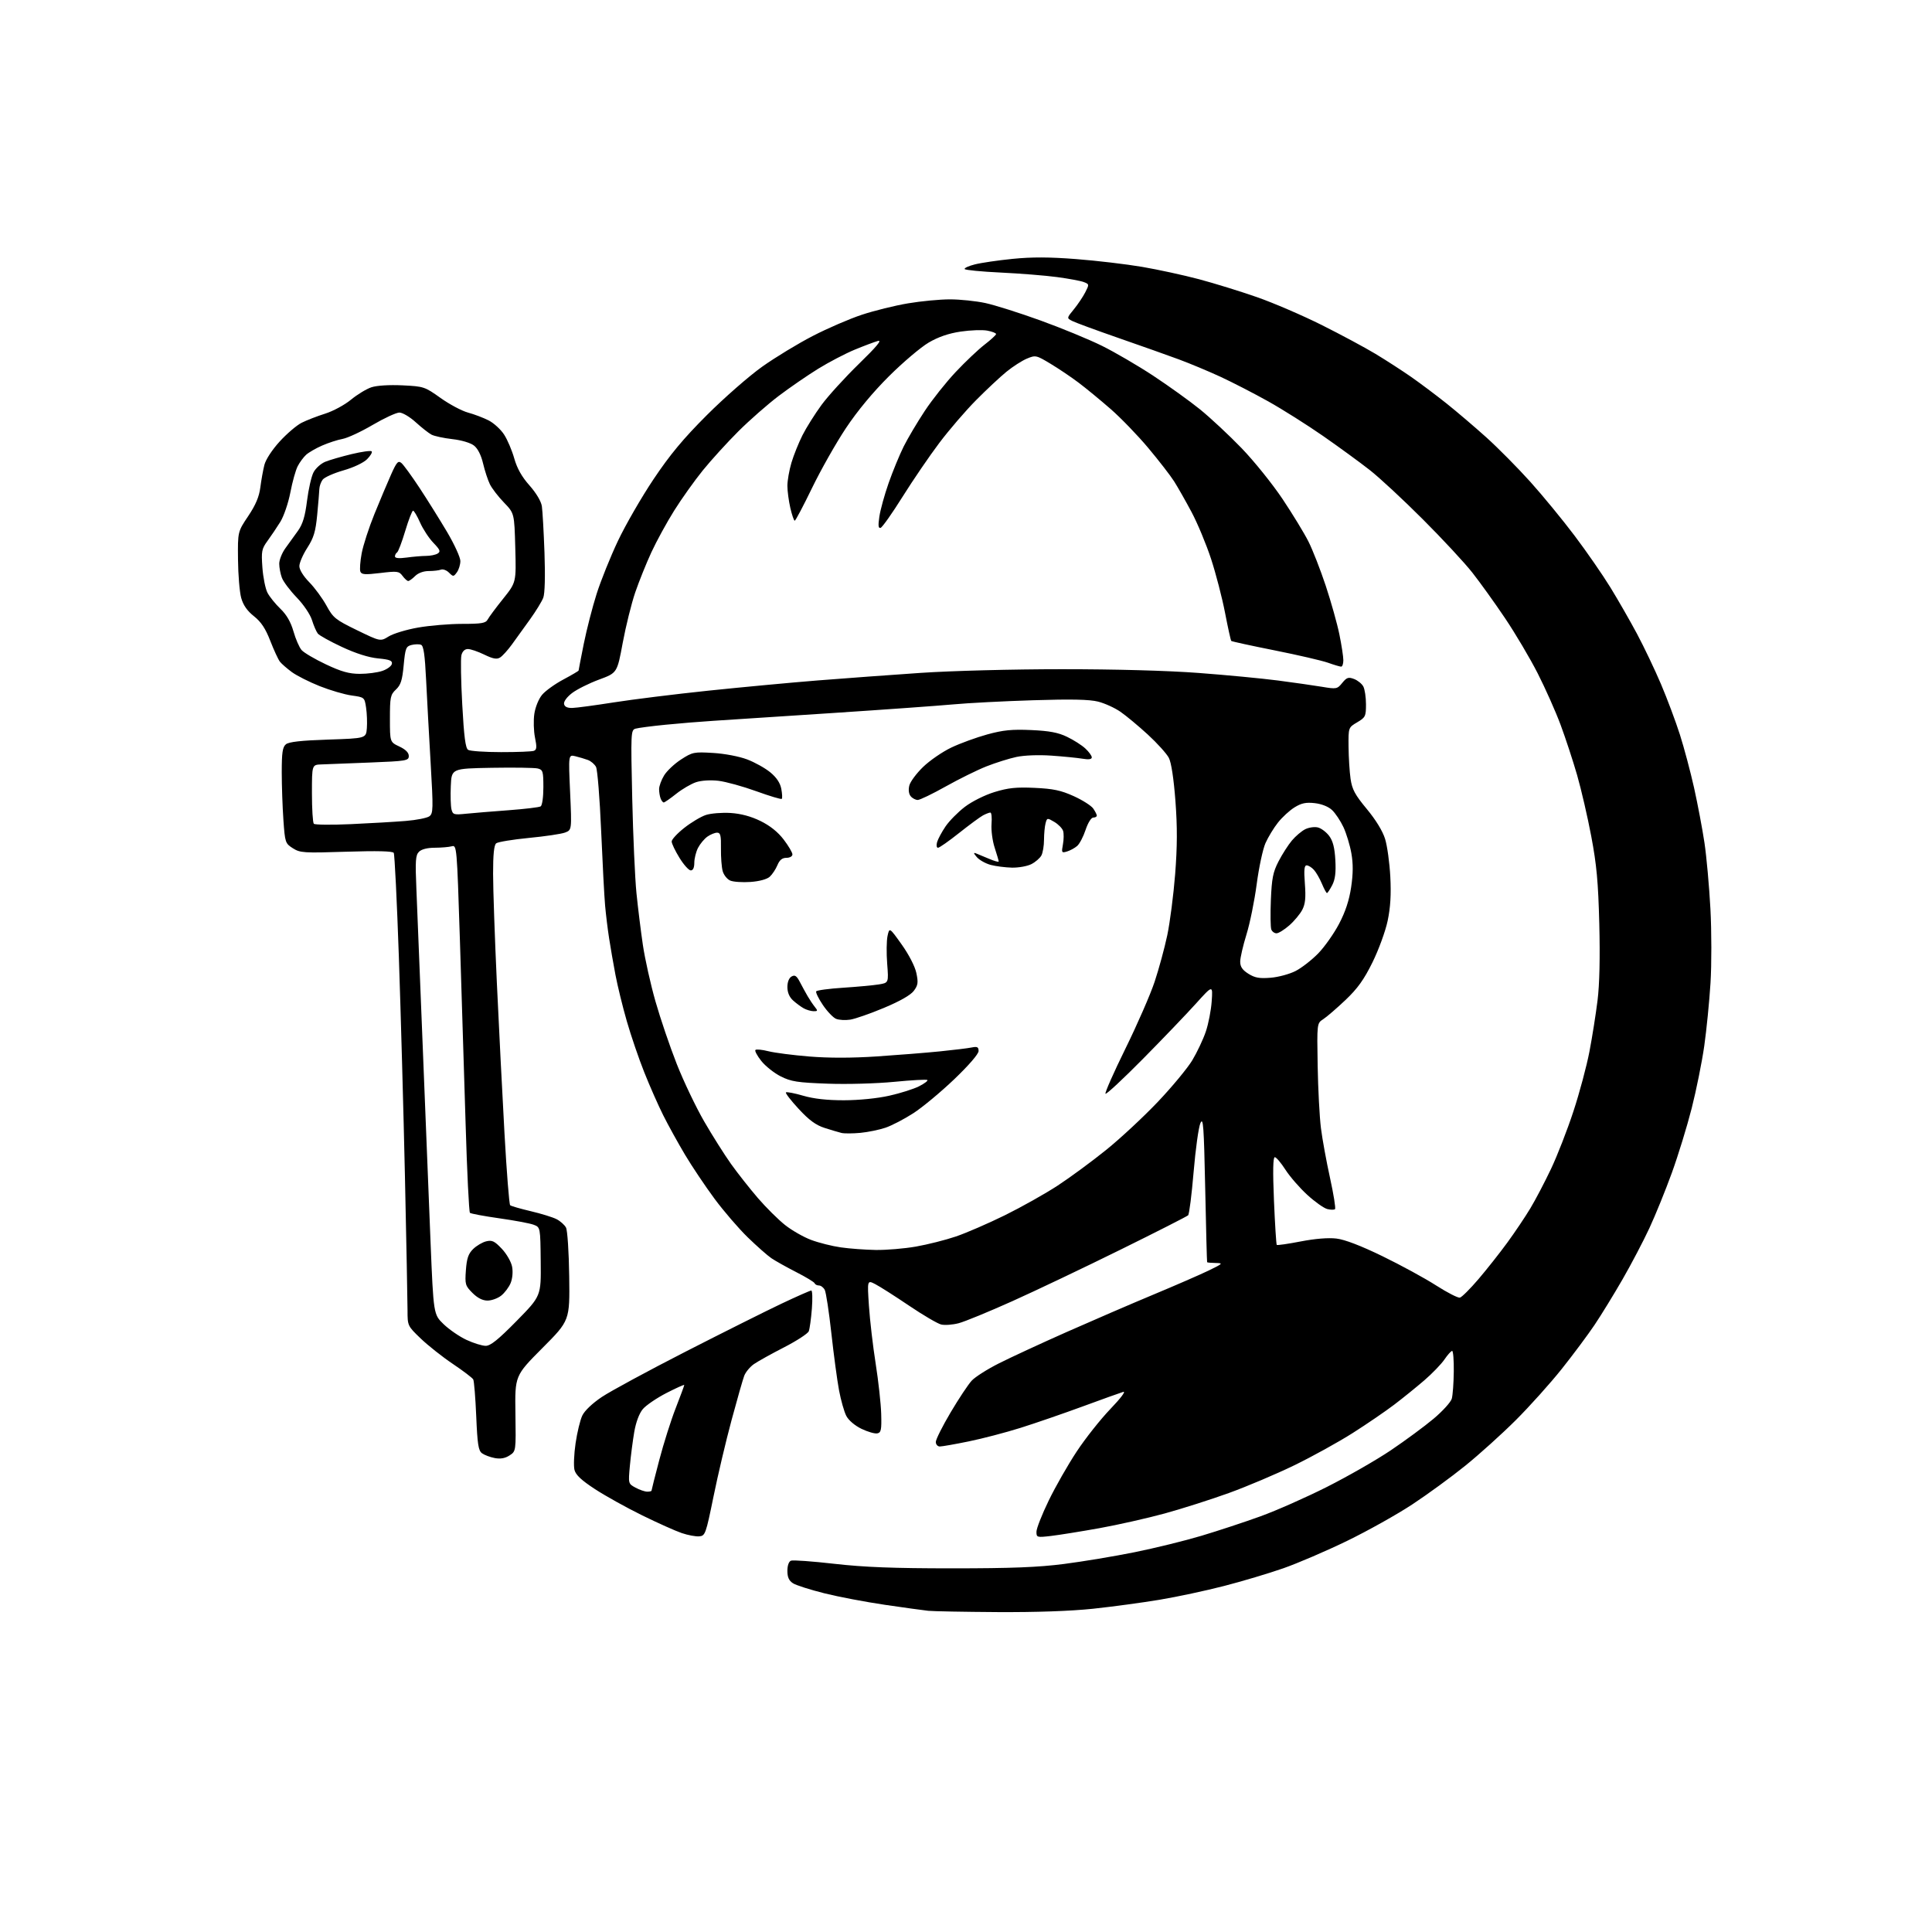 <?xml version="1.0" encoding="UTF-8" standalone="no"?>
<svg 
  version="1.1" 
  xmlns="http://www.w3.org/2000/svg" 
  xmlns:xlink="http://www.w3.org/1999/xlink" 
  xmlns:svg="http://www.w3.org/2000/svg"
  xmlns:rdf="http://www.w3.org/1999/02/22-rdf-syntax-ns#"
  xmlns:cc="http://creativecommons.org/ns#"
  xmlns:dc="http://purl.org/dc/elements/1.1/"
  viewBox="0 0 768 768"
  width="768"
  height="768"
>
<style>svg {background-color: white; }</style>"
<path stroke="none" fill="black" fill-rule="evenodd" d="M396.50,640.83C383.30,640.75 370.93,640.52 369.00,640.32C367.07,640.12 359.29,639.04 351.70,637.93C344.10,636.81 333.30,634.76 327.70,633.36C322.09,631.96 316.49,630.17 315.25,629.39C313.62,628.35 313.00,626.99 313.00,624.45C313.00,622.32 313.57,620.72 314.43,620.39C315.22,620.08 322.99,620.65 331.68,621.64C343.59,622.99 355.17,623.44 378.50,623.44C402.05,623.44 412.74,623.02 422.96,621.70C430.37,620.75 442.99,618.65 451.01,617.03C459.03,615.41 470.97,612.48 477.55,610.51C484.12,608.55 494.68,605.07 501.00,602.78C507.32,600.50 519.25,595.22 527.50,591.06C535.75,586.90 547.18,580.35 552.89,576.50C558.60,572.65 566.24,567.02 569.85,563.99C573.46,560.96 576.73,557.36 577.11,555.99C577.49,554.62 577.85,549.79 577.90,545.25C577.96,540.71 577.66,537.00 577.25,537.01C576.84,537.01 575.46,538.54 574.19,540.41C572.91,542.28 569.31,546.01 566.19,548.70C563.06,551.39 557.70,555.73 554.27,558.34C550.84,560.95 543.42,566.03 537.77,569.62C532.12,573.22 521.65,579.00 514.50,582.48C507.35,585.95 495.65,590.91 488.51,593.49C481.36,596.08 469.88,599.73 463.01,601.62C456.13,603.50 444.43,606.14 437.00,607.48C429.57,608.81 420.91,610.20 417.75,610.57C412.18,611.21 412.00,611.16 412.01,608.87C412.02,607.56 414.21,602.00 416.88,596.50C419.54,591.00 424.55,582.23 428.01,577.00C431.46,571.77 437.48,564.17 441.39,560.10C445.53,555.79 447.66,552.95 446.50,553.30C445.40,553.62 438.20,556.21 430.50,559.04C422.80,561.87 411.64,565.72 405.69,567.59C399.74,569.46 390.45,571.89 385.03,572.99C379.62,574.10 374.47,575.00 373.59,575.00C372.72,575.00 372.00,574.19 372.00,573.20C372.00,572.20 374.65,566.92 377.89,561.45C381.13,555.98 384.91,550.29 386.28,548.82C387.66,547.34 392.54,544.24 397.14,541.93C401.74,539.61 413.82,534.02 424.00,529.50C434.18,524.99 449.70,518.29 458.50,514.62C467.30,510.95 477.20,506.64 480.50,505.04C486.17,502.28 486.32,502.12 483.25,502.06C481.46,502.03 479.93,501.89 479.85,501.75C479.76,501.61 479.42,488.45 479.09,472.50C478.56,447.40 478.31,443.90 477.17,446.49C476.45,448.14 475.24,456.87 474.48,465.89C473.72,474.92 472.74,482.66 472.30,483.10C471.86,483.53 459.80,489.67 445.50,496.72C431.20,503.78 411.85,513.00 402.50,517.20C393.15,521.40 383.53,525.36 381.12,525.99C378.70,526.63 375.55,526.86 374.12,526.51C372.68,526.16 366.94,522.79 361.36,519.02C355.78,515.25 349.76,511.41 347.97,510.49C344.73,508.81 344.73,508.81 345.42,519.15C345.80,524.84 347.00,535.15 348.09,542.05C349.18,548.96 350.17,557.94 350.29,562.02C350.47,568.42 350.26,569.48 348.73,569.79C347.75,569.99 344.93,569.17 342.45,567.98C339.80,566.69 337.31,564.58 336.41,562.83C335.57,561.20 334.27,556.63 333.53,552.68C332.79,548.73 331.42,538.52 330.48,530.00C329.54,521.48 328.36,513.71 327.85,512.75C327.35,511.79 326.31,511.00 325.55,511.00C324.79,511.00 324.02,510.61 323.83,510.12C323.65,509.64 320.35,507.64 316.50,505.68C312.65,503.71 308.22,501.23 306.65,500.17C305.09,499.11 300.86,495.37 297.25,491.87C293.64,488.37 287.69,481.45 284.02,476.50C280.36,471.55 275.08,463.68 272.29,459.00C269.51,454.32 265.60,447.26 263.62,443.29C261.64,439.33 258.25,431.66 256.10,426.24C253.94,420.83 250.82,411.70 249.17,405.95C247.51,400.20 245.48,391.90 244.65,387.50C243.81,383.10 242.68,376.57 242.13,373.00C241.57,369.43 240.86,363.57 240.54,360.00C240.22,356.43 239.51,342.99 238.96,330.15C238.41,317.31 237.50,305.93 236.92,304.85C236.35,303.78 234.89,302.54 233.69,302.10C232.49,301.66 230.25,300.99 228.73,300.62C225.95,299.95 225.95,299.95 226.63,314.94C227.30,329.93 227.30,329.93 224.63,330.95C223.16,331.51 216.68,332.47 210.23,333.09C203.78,333.72 197.94,334.68 197.25,335.23C196.38,335.93 196.00,339.67 196.01,347.37C196.01,353.49 196.69,372.90 197.50,390.50C198.32,408.10 199.68,435.10 200.54,450.50C201.40,465.90 202.41,478.77 202.80,479.10C203.18,479.44 206.88,480.50 211.00,481.47C215.12,482.44 219.72,483.86 221.22,484.63C222.72,485.39 224.41,486.90 224.99,487.98C225.57,489.07 226.14,497.65 226.27,507.43C226.50,524.94 226.50,524.94 215.58,535.90C204.67,546.87 204.67,546.87 204.89,561.88C205.11,576.88 205.11,576.88 202.56,578.55C200.80,579.70 198.97,580.03 196.68,579.60C194.85,579.26 192.57,578.40 191.61,577.70C190.17,576.65 189.78,574.17 189.31,562.97C188.99,555.56 188.46,548.98 188.12,548.35C187.78,547.72 184.12,544.94 180.00,542.17C175.88,539.40 170.14,534.86 167.25,532.09C162.03,527.08 162.00,527.01 162.00,520.90C162.00,517.52 161.53,493.55 160.97,467.63C160.40,441.71 159.31,402.40 158.55,380.29C157.79,358.17 156.87,339.60 156.52,339.03C156.08,338.33 149.88,338.18 137.69,338.57C120.73,339.12 119.29,339.03 116.41,337.19C113.41,335.28 113.29,334.93 112.66,325.96C112.30,320.86 112.00,312.32 112.00,306.97C112.00,299.15 112.32,296.98 113.65,295.87C114.82,294.90 119.69,294.35 130.40,294.00C145.50,293.50 145.50,293.50 145.83,289.50C146.00,287.30 145.87,283.63 145.53,281.34C144.91,277.20 144.87,277.17 139.79,276.47C136.97,276.08 131.26,274.41 127.08,272.75C122.91,271.09 117.92,268.57 116.00,267.16C114.08,265.74 111.95,263.89 111.28,263.04C110.61,262.19 108.89,258.47 107.45,254.77C105.53,249.83 103.81,247.22 100.94,244.95C98.26,242.83 96.68,240.55 95.88,237.68C95.24,235.38 94.67,228.52 94.61,222.44C94.50,211.37 94.50,211.37 98.66,205.17C101.64,200.72 103.01,197.48 103.49,193.73C103.86,190.85 104.58,186.84 105.10,184.80C105.65,182.65 108.19,178.77 111.18,175.50C114.00,172.41 117.92,169.06 119.90,168.06C121.88,167.06 126.08,165.43 129.23,164.44C132.39,163.45 137.01,160.96 139.51,158.89C142.01,156.83 145.67,154.60 147.64,153.95C149.79,153.24 154.75,152.93 159.96,153.18C168.46,153.59 168.85,153.72 175.14,158.21C178.69,160.74 183.60,163.35 186.04,164.01C188.49,164.67 192.18,166.07 194.24,167.12C196.31,168.18 199.08,170.72 200.40,172.77C201.73,174.82 203.54,179.09 204.43,182.25C205.55,186.20 207.43,189.55 210.48,192.97C213.14,195.97 215.10,199.26 215.40,201.23C215.67,203.03 216.14,211.34 216.44,219.71C216.77,229.02 216.59,235.96 215.96,237.60C215.40,239.08 213.04,242.93 210.72,246.16C208.40,249.40 205.15,253.90 203.50,256.18C201.85,258.45 199.73,260.79 198.79,261.37C197.49,262.18 195.99,261.91 192.51,260.22C190.00,259.00 187.07,258.00 185.99,258.00C184.75,258.00 183.81,258.90 183.42,260.45C183.08,261.80 183.23,270.62 183.75,280.04C184.45,292.90 185.04,297.41 186.09,298.08C186.87,298.57 192.75,298.98 199.17,298.98C205.59,298.99 211.47,298.76 212.24,298.46C213.36,298.03 213.45,296.99 212.67,293.20C212.14,290.60 212.02,286.34 212.41,283.74C212.81,281.06 214.15,277.78 215.51,276.17C216.82,274.61 220.62,271.88 223.95,270.11C227.28,268.33 230.00,266.73 230.00,266.55C230.00,266.37 230.93,261.58 232.06,255.92C233.20,250.26 235.50,241.32 237.17,236.06C238.84,230.80 242.66,221.32 245.65,215.00C248.64,208.68 255.01,197.65 259.79,190.50C266.35,180.71 271.59,174.41 281.00,165.00C287.88,158.13 297.77,149.46 303.00,145.75C308.23,142.04 317.28,136.54 323.13,133.53C328.97,130.51 337.74,126.72 342.63,125.11C347.51,123.49 355.74,121.46 360.93,120.59C366.11,119.71 373.62,119.00 377.61,119.00C381.60,119.00 387.94,119.66 391.68,120.46C395.43,121.27 405.29,124.38 413.59,127.39C421.89,130.39 432.89,134.92 438.03,137.46C443.17,140.00 452.35,145.36 458.44,149.37C464.52,153.38 472.88,159.38 477.00,162.71C481.12,166.05 488.57,172.99 493.54,178.14C498.51,183.29 505.84,192.40 509.84,198.38C513.83,204.36 518.46,211.95 520.12,215.25C521.79,218.54 524.88,226.47 527.01,232.87C529.13,239.27 531.57,247.97 532.43,252.21C533.30,256.45 534.00,261.06 534.00,262.46C534.00,263.86 533.61,265.00 533.13,265.00C532.64,265.00 530.28,264.30 527.88,263.44C525.47,262.59 515.93,260.38 506.67,258.53C497.42,256.69 489.67,255.00 489.45,254.78C489.23,254.57 488.12,249.52 486.97,243.57C485.82,237.61 483.32,227.99 481.42,222.18C479.51,216.36 476.02,207.98 473.66,203.55C471.30,199.12 468.17,193.62 466.72,191.33C465.26,189.03 460.64,183.07 456.45,178.07C452.27,173.08 445.52,166.10 441.46,162.56C437.40,159.02 431.70,154.33 428.79,152.14C425.88,149.94 420.86,146.56 417.62,144.61C411.91,141.17 411.65,141.12 408.20,142.56C406.25,143.38 402.60,145.72 400.09,147.77C397.57,149.82 392.14,154.90 388.01,159.07C383.88,163.23 377.30,170.88 373.39,176.07C369.48,181.25 362.91,190.88 358.79,197.45C354.68,204.02 350.75,209.58 350.08,209.81C349.15,210.12 349.02,209.01 349.56,205.36C349.95,202.69 351.61,196.68 353.25,192.00C354.89,187.32 357.58,180.80 359.22,177.50C360.87,174.20 364.64,167.84 367.60,163.37C370.55,158.89 376.09,151.92 379.91,147.87C383.72,143.81 388.88,138.93 391.38,137.00C393.88,135.07 395.94,133.18 395.96,132.80C395.98,132.41 394.41,131.79 392.47,131.43C390.53,131.06 385.77,131.24 381.88,131.81C377.07,132.53 373.02,133.92 369.16,136.18C366.05,138.01 358.97,144.00 353.44,149.50C347.00,155.90 340.82,163.35 336.25,170.22C332.33,176.11 326.28,186.80 322.81,193.96C319.34,201.12 316.24,206.99 315.92,206.99C315.60,207.00 314.82,204.72 314.17,201.92C313.53,199.13 313.00,195.16 313.00,193.11C313.00,191.05 313.73,186.92 314.61,183.93C315.50,180.94 317.48,176.03 319.00,173.00C320.53,169.97 323.93,164.57 326.54,161.00C329.16,157.43 335.85,150.08 341.40,144.67C348.48,137.78 350.75,135.05 349.00,135.53C347.62,135.91 343.45,137.48 339.72,139.02C335.99,140.57 329.46,143.98 325.22,146.60C320.97,149.23 313.93,154.07 309.57,157.37C305.22,160.66 298.00,166.99 293.54,171.43C289.09,175.87 282.71,182.88 279.37,187.00C276.04,191.12 270.91,198.32 267.98,203.00C265.05,207.68 260.99,215.10 258.95,219.50C256.92,223.90 254.02,231.10 252.51,235.50C251.01,239.90 248.78,248.90 247.55,255.49C245.33,267.49 245.33,267.49 238.15,270.14C234.19,271.60 229.37,274.01 227.42,275.49C225.35,277.07 224.03,278.87 224.22,279.84C224.44,280.96 225.51,281.47 227.53,281.42C229.16,281.38 236.57,280.38 244.00,279.21C251.43,278.04 268.30,275.94 281.50,274.56C294.70,273.18 314.27,271.35 325.00,270.49C335.73,269.64 354.18,268.28 366.00,267.48C378.13,266.66 402.53,266.02 422.00,266.02C443.32,266.01 464.14,266.58 476.50,267.51C487.50,268.33 501.68,269.69 508.00,270.51C514.33,271.34 522.20,272.46 525.50,273.01C531.29,273.98 531.57,273.92 533.57,271.46C535.35,269.28 536.02,269.06 538.26,269.91C539.70,270.46 541.36,271.80 541.94,272.89C542.52,273.98 543.00,277.16 543.00,279.97C543.00,284.74 542.77,285.20 539.50,287.13C536.00,289.20 536.00,289.20 536.07,296.85C536.11,301.06 536.47,306.80 536.87,309.60C537.48,313.81 538.61,315.91 543.33,321.60C546.91,325.91 549.64,330.38 550.60,333.50C551.45,336.25 552.38,343.00 552.67,348.50C553.04,355.56 552.73,360.71 551.62,366.00C550.76,370.12 548.04,377.56 545.59,382.53C542.18,389.45 539.66,392.95 534.82,397.55C531.34,400.84 527.38,404.26 526.00,405.15C523.50,406.76 523.50,406.76 523.79,423.63C523.95,432.91 524.54,444.10 525.10,448.50C525.66,452.90 527.28,461.80 528.71,468.27C530.13,474.74 531.02,480.31 530.69,480.64C530.36,480.97 528.98,480.96 527.63,480.62C526.27,480.28 522.70,477.75 519.68,474.99C516.66,472.23 512.75,467.73 510.99,464.99C509.23,462.24 507.32,460.00 506.75,460.00C506.04,460.00 505.93,465.48 506.42,477.24C506.82,486.72 507.32,494.65 507.53,494.87C507.75,495.08 512.02,494.47 517.01,493.50C522.73,492.39 528.00,491.96 531.22,492.34C534.56,492.73 540.93,495.17 549.55,499.36C556.81,502.89 566.40,508.11 570.85,510.97C575.30,513.82 579.57,516.01 580.33,515.83C581.09,515.65 584.40,512.35 587.69,508.50C590.98,504.65 596.14,498.12 599.15,494.00C602.16,489.88 606.30,483.72 608.34,480.32C610.39,476.92 614.09,469.85 616.57,464.62C619.05,459.39 623.05,449.12 625.45,441.80C627.86,434.49 630.73,423.77 631.83,418.00C632.94,412.23 634.38,403.08 635.05,397.68C635.84,391.33 636.08,380.55 635.74,367.18C635.32,350.62 634.68,343.71 632.56,332.50C631.11,324.80 628.57,313.83 626.93,308.13C625.29,302.43 622.33,293.43 620.36,288.13C618.39,282.83 614.29,273.62 611.26,267.67C608.23,261.71 602.40,251.87 598.32,245.80C594.24,239.73 588.37,231.56 585.28,227.63C582.20,223.71 573.33,214.16 565.58,206.42C557.84,198.67 548.35,189.86 544.50,186.85C540.65,183.83 532.33,177.76 526.00,173.35C519.67,168.95 509.85,162.75 504.17,159.57C498.48,156.39 489.93,151.99 485.17,149.78C480.40,147.58 472.96,144.47 468.63,142.87C464.31,141.27 453.51,137.44 444.63,134.36C435.76,131.28 427.49,128.24 426.25,127.60C424.01,126.45 424.01,126.45 426.86,122.97C428.43,121.06 430.46,118.03 431.39,116.24C433.03,113.04 433.02,112.96 430.78,112.11C429.53,111.64 424.75,110.75 420.17,110.14C415.59,109.52 405.56,108.72 397.88,108.35C390.21,107.99 383.72,107.36 383.48,106.96C383.23,106.56 385.05,105.72 387.53,105.10C390.01,104.47 396.78,103.48 402.56,102.90C410.15,102.14 417.18,102.16 427.79,102.99C435.88,103.61 447.68,105.01 454.00,106.08C460.32,107.16 470.51,109.37 476.64,111.00C482.76,112.63 493.11,115.83 499.64,118.11C506.16,120.38 517.72,125.36 525.33,129.16C532.94,132.97 542.62,138.16 546.83,140.70C551.05,143.25 557.42,147.37 561.00,149.86C564.58,152.36 570.88,157.09 575.00,160.37C579.12,163.66 586.28,169.76 590.90,173.92C595.52,178.09 603.35,186.00 608.30,191.50C613.25,197.00 621.20,206.68 625.96,213.00C630.73,219.32 637.11,228.55 640.15,233.50C643.19,238.45 647.97,246.78 650.76,252.00C653.55,257.23 657.84,266.23 660.29,272.00C662.74,277.77 666.11,286.77 667.78,292.00C669.45,297.23 671.99,306.77 673.43,313.21C674.86,319.66 676.72,329.47 677.55,335.01C678.38,340.56 679.44,352.39 679.92,361.30C680.39,370.21 680.41,383.47 679.95,390.78C679.50,398.08 678.38,409.33 677.47,415.78C676.55,422.22 674.30,433.36 672.48,440.53C670.66,447.70 667.11,459.25 664.59,466.21C662.07,473.16 658.05,483.05 655.67,488.18C653.29,493.31 648.49,502.46 645.01,508.51C641.53,514.55 636.52,522.72 633.87,526.66C631.22,530.60 625.35,538.48 620.83,544.16C616.30,549.85 608.08,559.01 602.55,564.53C597.02,570.04 587.98,578.20 582.46,582.65C576.95,587.11 567.50,594.01 561.46,597.99C555.43,601.97 543.75,608.51 535.50,612.52C527.25,616.53 515.81,621.44 510.08,623.44C504.35,625.44 493.78,628.60 486.58,630.45C479.39,632.31 467.88,634.77 461.00,635.92C454.12,637.07 442.20,638.68 434.50,639.50C425.59,640.44 411.78,640.92 396.50,640.83zM277.97,610.72C276.61,610.85 273.48,610.26 271.00,609.42C268.52,608.58 261.45,605.41 255.28,602.38C249.12,599.36 240.69,594.67 236.56,591.98C231.11,588.42 228.87,586.32 228.36,584.30C227.98,582.77 228.17,578.02 228.80,573.73C229.42,569.45 230.62,564.49 231.47,562.71C232.38,560.78 235.51,557.81 239.25,555.31C242.69,553.01 257.65,544.91 272.51,537.31C287.36,529.72 304.51,521.14 310.61,518.25C316.72,515.36 322.07,513.00 322.50,513.00C322.94,513.00 323.04,516.26 322.73,520.25C322.42,524.24 321.86,528.26 321.50,529.19C321.13,530.12 316.71,533.00 311.67,535.59C306.62,538.18 301.23,541.18 299.68,542.26C298.13,543.35 296.41,545.42 295.85,546.87C295.30,548.32 293.03,556.25 290.81,564.50C288.58,572.75 285.34,586.48 283.61,595.00C280.59,609.80 280.33,610.51 277.97,610.72zM257.25,592.96C258.21,592.98 259.00,592.79 259.00,592.53C259.00,592.27 260.39,586.76 262.10,580.28C263.80,573.80 266.72,564.57 268.60,559.77C270.47,554.97 272.00,550.83 272.00,550.57C272.00,550.32 268.82,551.74 264.93,553.74C261.04,555.74 256.82,558.62 255.54,560.13C254.11,561.83 252.81,565.30 252.13,569.19C251.54,572.66 250.75,578.72 250.39,582.65C249.73,589.77 249.74,589.80 252.62,591.36C254.20,592.22 256.29,592.94 257.25,592.96zM193.06,534.99C194.99,535.00 198.03,532.55 205.36,525.10C215.09,515.19 215.09,515.19 214.94,501.53C214.80,487.87 214.80,487.87 212.15,486.86C210.69,486.30 204.55,485.15 198.50,484.30C192.45,483.44 187.19,482.46 186.81,482.12C186.43,481.78 185.65,465.75 185.08,446.50C184.50,427.25 183.49,394.48 182.82,373.68C181.62,336.30 181.59,335.87 179.56,336.42C178.42,336.72 175.39,336.98 172.82,336.99C169.89,336.99 167.55,337.59 166.55,338.59C165.19,339.95 165.04,342.14 165.52,353.34C165.83,360.58 166.95,388.55 168.02,415.50C169.08,442.45 170.49,477.55 171.14,493.50C172.33,522.50 172.33,522.50 176.34,526.38C178.55,528.51 182.64,531.32 185.43,532.62C188.22,533.92 191.65,534.98 193.06,534.99zM193.79,517.00C191.84,517.00 189.82,515.97 187.81,513.96C184.96,511.11 184.79,510.54 185.20,504.92C185.54,500.23 186.17,498.38 188.07,496.52C189.41,495.20 191.75,493.82 193.27,493.45C195.61,492.88 196.59,493.35 199.48,496.41C201.39,498.43 203.21,501.61 203.57,503.55C203.96,505.59 203.71,508.28 202.98,510.05C202.29,511.71 200.60,513.95 199.23,515.03C197.86,516.12 195.41,517.00 193.79,517.00zM348.12,496.88C352.31,496.94 359.51,496.34 364.12,495.53C368.73,494.72 375.88,492.92 380.00,491.52C384.12,490.12 392.90,486.31 399.50,483.06C406.10,479.80 415.55,474.49 420.50,471.25C425.45,468.01 434.11,461.63 439.75,457.08C445.39,452.53 454.61,443.94 460.25,438.01C465.89,432.07 472.05,424.63 473.95,421.48C475.84,418.33 478.26,413.22 479.31,410.13C480.37,407.03 481.43,401.57 481.67,398.00C482.12,391.50 482.12,391.50 475.35,399.00C471.63,403.12 462.17,413.00 454.32,420.94C446.47,428.88 439.78,435.11 439.45,434.78C439.12,434.45 442.69,426.38 447.38,416.84C452.07,407.30 457.29,395.35 458.98,390.27C460.67,385.19 462.93,376.87 464.01,371.77C465.08,366.67 466.49,355.75 467.14,347.50C468.00,336.46 468.03,328.77 467.25,318.37C466.57,309.47 465.61,303.14 464.63,301.25C463.77,299.60 460.02,295.44 456.29,292.01C452.55,288.58 447.65,284.50 445.39,282.94C443.13,281.38 439.13,279.56 436.50,278.90C433.07,278.03 425.76,277.88 410.61,278.36C399.00,278.72 384.77,279.46 379.00,280.00C373.23,280.53 351.40,282.10 330.50,283.47C309.60,284.84 288.45,286.22 283.50,286.54C278.55,286.85 270.00,287.55 264.50,288.10C259.00,288.64 253.65,289.35 252.60,289.66C250.78,290.21 250.73,291.30 251.32,317.36C251.66,332.29 252.42,349.23 253.00,355.00C253.58,360.77 254.73,370.05 255.55,375.62C256.37,381.18 258.62,391.28 260.56,398.07C262.49,404.85 266.30,416.05 269.02,422.95C271.74,429.85 276.64,440.11 279.90,445.75C283.16,451.39 287.98,459.02 290.60,462.70C293.23,466.38 298.03,472.47 301.27,476.24C304.51,480.00 309.38,484.83 312.08,486.97C314.78,489.11 319.46,491.78 322.47,492.90C325.49,494.03 330.78,495.36 334.23,495.85C337.68,496.35 343.93,496.81 348.12,496.88zM342.00,450.33C338.98,450.61 335.60,450.63 334.50,450.36C333.40,450.09 330.38,449.20 327.80,448.37C324.32,447.26 321.64,445.30 317.50,440.82C314.41,437.49 312.13,434.54 312.42,434.25C312.71,433.96 315.77,434.55 319.22,435.55C323.47,436.79 328.73,437.38 335.50,437.37C341.44,437.36 348.75,436.63 353.50,435.56C357.90,434.58 363.23,432.89 365.35,431.81C367.46,430.74 368.95,429.62 368.66,429.33C368.37,429.04 362.46,429.36 355.52,430.04C348.45,430.73 336.82,431.06 329.03,430.78C316.98,430.34 314.50,429.96 310.37,427.89C307.75,426.57 304.26,423.81 302.63,421.75C301.00,419.69 299.94,417.72 300.29,417.38C300.64,417.03 302.96,417.25 305.44,417.88C307.92,418.51 315.25,419.45 321.73,419.98C329.40,420.61 338.72,420.60 348.50,419.95C356.75,419.40 368.00,418.50 373.50,417.95C379.00,417.40 384.74,416.70 386.25,416.39C388.50,415.94 389.00,416.20 389.00,417.80C389.00,418.98 385.12,423.47 379.32,429.02C373.99,434.11 366.68,440.19 363.07,442.52C359.46,444.85 354.48,447.44 352.00,448.28C349.52,449.12 345.02,450.04 342.00,450.33zM338.00,405.32C336.07,405.62 333.54,405.48 332.37,405.01C331.20,404.54 328.83,402.06 327.11,399.51C325.38,396.95 324.19,394.51 324.45,394.08C324.71,393.65 329.53,393.00 335.14,392.64C340.76,392.27 347.14,391.68 349.31,391.33C353.26,390.70 353.26,390.70 352.67,383.10C352.34,378.92 352.41,373.95 352.81,372.06C353.56,368.62 353.56,368.62 358.43,375.45C361.29,379.46 363.70,384.13 364.26,386.76C365.07,390.58 364.93,391.62 363.26,393.87C362.00,395.56 357.76,397.98 351.40,400.64C345.96,402.92 339.93,405.02 338.00,405.32zM323.40,401.97C322.36,401.95 320.60,401.44 319.50,400.83C318.40,400.22 316.49,398.81 315.25,397.69C313.79,396.37 313.00,394.50 313.00,392.38C313.00,390.36 313.64,388.74 314.67,388.17C315.98,387.43 316.68,387.89 317.97,390.37C318.86,392.09 320.25,394.62 321.05,396.00C321.85,397.38 323.13,399.29 323.90,400.25C325.15,401.80 325.09,402.00 323.40,401.97zM505.07,388.67C508.14,388.43 512.60,387.22 514.99,386.00C517.38,384.79 521.42,381.64 523.98,379.03C526.53,376.41 530.27,371.11 532.29,367.26C534.82,362.45 536.33,357.88 537.10,352.67C537.90,347.29 537.93,343.38 537.19,339.20C536.62,335.96 535.20,331.27 534.03,328.78C532.86,326.29 530.82,323.24 529.51,322.01C528.06,320.64 525.37,319.57 522.63,319.26C519.14,318.87 517.34,319.24 514.60,320.94C512.66,322.13 509.70,324.85 508.02,326.98C506.33,329.10 504.10,332.79 503.04,335.17C501.99,337.55 500.42,344.90 499.55,351.50C498.68,358.10 496.85,367.10 495.48,371.50C494.12,375.90 493.00,380.74 493.00,382.26C493.00,384.30 493.86,385.57 496.25,387.08C498.83,388.70 500.65,389.03 505.07,388.67zM507.43,371.00C506.61,371.00 505.68,370.32 505.36,369.48C505.04,368.65 504.96,363.36 505.19,357.73C505.55,349.14 506.03,346.68 508.25,342.39C509.70,339.58 512.09,335.85 513.56,334.11C515.03,332.36 517.42,330.34 518.87,329.62C520.32,328.91 522.58,328.59 523.91,328.93C525.24,329.27 527.25,330.79 528.38,332.31C529.85,334.28 530.55,337.00 530.82,341.88C531.10,346.83 530.76,349.56 529.58,351.85C528.68,353.58 527.74,355.00 527.49,355.00C527.23,355.00 526.33,353.33 525.48,351.29C524.62,349.24 523.20,346.77 522.31,345.79C521.42,344.80 520.12,344.00 519.42,344.00C518.46,344.00 518.29,345.78 518.71,351.30C519.13,356.84 518.88,359.34 517.68,361.65C516.81,363.33 514.49,366.12 512.52,367.85C510.54,369.58 508.26,371.00 507.43,371.00zM298.32,350.59C295.12,350.81 291.50,350.57 290.28,350.04C289.06,349.52 287.71,347.83 287.28,346.29C286.85,344.76 286.54,340.69 286.59,337.25C286.67,332.12 286.40,331.00 285.07,331.00C284.17,331.00 282.44,331.70 281.22,332.56C279.99,333.42 278.32,335.42 277.49,337.01C276.67,338.60 276.00,341.27 276.00,342.95C276.00,344.91 275.50,346.00 274.59,346.00C273.81,346.00 271.78,343.74 270.09,340.98C268.39,338.23 267.00,335.31 267.00,334.51C267.00,333.70 269.24,331.27 271.99,329.11C274.73,326.94 278.60,324.63 280.58,323.97C282.57,323.32 286.99,322.96 290.40,323.17C294.53,323.44 298.51,324.50 302.32,326.37C306.08,328.21 309.23,330.73 311.52,333.73C313.43,336.23 315.00,338.90 315.00,339.64C315.00,340.41 313.96,341.00 312.62,341.00C310.93,341.00 309.89,341.85 309.03,343.93C308.36,345.54 306.99,347.60 305.98,348.52C304.87,349.52 301.85,350.34 298.32,350.59zM402.30,344.90C399.66,344.84 395.85,344.35 393.83,343.82C391.82,343.28 389.34,341.90 388.33,340.75C386.98,339.20 386.89,338.81 388.00,339.24C388.82,339.56 391.19,340.54 393.25,341.42C395.31,342.30 397.00,342.77 397.00,342.45C397.00,342.13 396.28,339.67 395.40,336.97C394.51,334.28 393.96,330.03 394.15,327.54C394.35,325.04 394.14,323.00 393.69,323.00C393.24,323.00 391.92,323.51 390.75,324.13C389.59,324.76 385.31,327.91 381.25,331.13C377.19,334.36 373.42,337.00 372.87,337.00C372.30,337.00 372.15,336.02 372.51,334.75C372.87,333.51 374.38,330.71 375.87,328.51C377.36,326.32 380.81,322.82 383.54,320.74C386.36,318.59 391.44,316.05 395.31,314.86C400.77,313.18 403.96,312.85 411.31,313.19C418.68,313.53 421.75,314.18 426.81,316.47C430.28,318.04 433.76,320.25 434.56,321.38C435.35,322.52 436.00,323.79 436.00,324.22C436.00,324.65 435.36,325.00 434.58,325.00C433.77,325.00 432.47,327.09 431.54,329.88C430.65,332.57 429.15,335.44 428.21,336.26C427.27,337.09 425.46,338.08 424.19,338.47C422.01,339.13 421.91,338.98 422.53,335.67C422.89,333.75 422.92,331.33 422.60,330.30C422.27,329.27 420.70,327.67 419.12,326.73C416.30,325.06 416.21,325.08 415.63,327.26C415.30,328.49 415.02,331.44 415.01,333.82C415.01,336.19 414.54,339.00 413.97,340.06C413.40,341.11 411.63,342.66 410.02,343.49C408.41,344.32 404.94,344.95 402.30,344.90zM139.50,327.61C147.20,327.26 156.99,326.69 161.26,326.34C165.52,326.00 169.76,325.16 170.68,324.49C172.21,323.37 172.26,321.62 171.19,303.38C170.55,292.45 169.74,277.50 169.38,270.17C168.90,260.27 168.38,256.70 167.36,256.31C166.61,256.02 164.91,256.06 163.58,256.39C161.39,256.94 161.11,257.67 160.47,264.43C159.91,270.43 159.32,272.29 157.39,274.10C155.20,276.16 155.00,277.14 155.00,285.67C155.00,294.98 155.00,294.98 158.75,296.75C161.24,297.92 162.50,299.19 162.50,300.51C162.50,302.39 161.61,302.54 147.00,303.12C138.47,303.46 129.81,303.79 127.75,303.87C124.00,304.00 124.00,304.00 124.00,315.33C124.00,321.57 124.34,327.02 124.75,327.46C125.16,327.89 131.80,327.96 139.50,327.61zM185.27,323.47C188.15,323.18 195.75,322.55 202.17,322.08C208.59,321.60 214.32,320.92 214.92,320.55C215.53,320.18 216.00,316.84 216.00,312.96C216.00,306.61 215.81,305.99 213.75,305.48C212.51,305.18 204.30,305.06 195.50,305.21C179.50,305.50 179.50,305.50 179.20,312.48C179.03,316.32 179.16,320.48 179.47,321.74C180.00,323.83 180.45,323.97 185.27,323.47zM263.86,318.99C263.50,319.00 262.94,318.29 262.61,317.42C262.27,316.55 262.00,314.86 262.00,313.67C262.01,312.48 262.90,310.03 264.00,308.23C265.10,306.43 268.13,303.58 270.75,301.89C275.27,298.97 275.88,298.85 283.50,299.31C288.05,299.58 293.87,300.69 297.00,301.88C300.02,303.02 304.17,305.34 306.21,307.02C308.70,309.07 310.14,311.24 310.58,313.59C310.94,315.52 311.03,317.30 310.77,317.56C310.52,317.82 305.95,316.45 300.62,314.52C295.29,312.59 288.53,310.73 285.60,310.38C282.44,310.01 278.82,310.24 276.71,310.93C274.75,311.58 271.20,313.65 268.82,315.54C266.45,317.43 264.21,318.98 263.86,318.99zM364.81,318.00C363.95,318.00 362.69,317.33 362.01,316.51C361.25,315.60 361.04,313.96 361.47,312.26C361.84,310.74 364.32,307.41 366.97,304.85C369.61,302.30 374.65,298.84 378.15,297.17C381.66,295.49 388.09,293.15 392.44,291.95C398.80,290.21 402.24,289.87 409.93,290.21C417.18,290.54 420.64,291.19 424.19,292.91C426.78,294.15 430.04,296.23 431.44,297.54C432.85,298.84 434.00,300.43 434.00,301.06C434.00,301.84 432.78,302.02 430.25,301.59C428.19,301.25 422.63,300.70 417.90,300.37C412.85,300.02 407.13,300.24 404.04,300.90C401.14,301.52 395.79,303.20 392.14,304.64C388.49,306.08 381.20,309.68 375.94,312.63C370.68,315.58 365.67,318.00 364.81,318.00zM143.00,267.87C146.03,267.88 150.07,267.35 151.99,266.69C153.91,266.04 155.61,264.78 155.78,263.89C156.03,262.61 154.91,262.17 150.30,261.73C146.55,261.37 141.49,259.77 135.96,257.19C131.26,255.00 126.93,252.60 126.34,251.86C125.75,251.11 124.70,248.70 124.02,246.50C123.31,244.23 120.68,240.33 117.94,237.50C115.29,234.75 112.64,231.23 112.06,229.68C111.48,228.14 111.00,225.62 111.00,224.08C111.00,222.55 112.11,219.77 113.47,217.90C114.83,216.03 117.08,212.90 118.48,210.95C120.35,208.31 121.28,205.23 122.05,199.05C122.63,194.46 123.78,189.39 124.62,187.78C125.45,186.16 127.57,184.26 129.32,183.55C131.07,182.84 135.78,181.48 139.80,180.51C143.81,179.55 147.39,179.05 147.74,179.41C148.10,179.77 147.28,181.18 145.92,182.54C144.47,183.98 140.52,185.85 136.47,187.00C132.64,188.10 128.94,189.75 128.25,190.69C127.56,191.62 126.97,193.31 126.94,194.44C126.90,195.57 126.52,200.18 126.09,204.67C125.45,211.34 124.73,213.75 122.16,217.76C120.42,220.46 119.00,223.74 119.00,225.05C119.00,226.47 120.59,229.05 122.96,231.46C125.13,233.68 128.20,237.86 129.78,240.75C132.43,245.61 133.34,246.34 141.93,250.52C151.21,255.03 151.21,255.03 154.53,252.98C156.35,251.86 161.59,250.27 166.17,249.47C170.75,248.66 178.65,248.00 183.71,248.00C191.47,248.00 193.08,247.72 193.87,246.25C194.38,245.29 197.14,241.57 200.01,238.00C205.21,231.50 205.21,231.50 204.83,217.77C204.46,204.04 204.46,204.04 200.34,199.77C198.07,197.42 195.55,194.15 194.74,192.50C193.93,190.85 192.71,187.13 192.03,184.24C191.26,180.94 189.92,178.29 188.43,177.13C187.05,176.04 183.47,174.97 179.83,174.56C176.40,174.17 172.68,173.37 171.55,172.79C170.42,172.20 167.60,169.98 165.27,167.86C162.95,165.74 160.02,164.00 158.77,164.00C157.52,164.00 152.75,166.21 148.16,168.90C143.58,171.60 138.18,174.11 136.16,174.48C134.15,174.85 130.49,176.04 128.04,177.12C125.58,178.19 122.72,179.85 121.68,180.79C120.65,181.73 119.14,183.76 118.34,185.32C117.53,186.87 116.22,191.57 115.42,195.77C114.61,199.97 112.82,205.21 111.43,207.45C110.04,209.68 107.76,213.07 106.35,215.00C104.02,218.19 103.84,219.13 104.31,225.63C104.60,229.56 105.50,234.06 106.33,235.63C107.15,237.21 109.46,240.07 111.46,241.99C113.92,244.36 115.58,247.23 116.66,250.99C117.52,254.02 118.97,257.35 119.87,258.39C120.76,259.43 125.10,261.99 129.50,264.07C135.70,267.00 138.74,267.85 143.00,267.87zM162.25,230.96C161.84,230.94 160.82,230.02 160.00,228.91C158.62,227.05 157.92,226.96 151.15,227.78C145.07,228.51 143.71,228.41 143.25,227.21C142.94,226.41 143.18,223.15 143.77,219.97C144.36,216.79 146.64,209.76 148.84,204.34C151.04,198.93 154.01,191.87 155.45,188.65C157.68,183.67 158.28,182.99 159.57,184.06C160.40,184.75 163.63,189.18 166.74,193.90C169.86,198.63 174.79,206.53 177.71,211.45C180.62,216.37 183.00,221.57 183.00,223.01C183.00,224.44 182.38,226.47 181.62,227.50C180.31,229.30 180.16,229.30 178.49,227.64C177.53,226.67 176.09,226.14 175.29,226.44C174.49,226.75 172.30,227.00 170.42,227.00C168.33,227.00 166.22,227.78 165.00,229.00C163.90,230.10 162.66,230.98 162.25,230.96zM161.64,221.64C164.19,221.29 167.68,220.99 169.39,220.98C171.10,220.98 173.17,220.55 173.99,220.03C175.23,219.24 174.94,218.54 172.29,215.79C170.54,213.98 168.16,210.36 167.00,207.75C165.85,205.14 164.59,203.00 164.20,203.01C163.82,203.01 162.42,206.62 161.09,211.04C159.77,215.46 158.31,219.31 157.84,219.60C157.38,219.88 157.00,220.60 157.00,221.19C157.00,221.90 158.60,222.05 161.64,221.64z" />

</svg>
